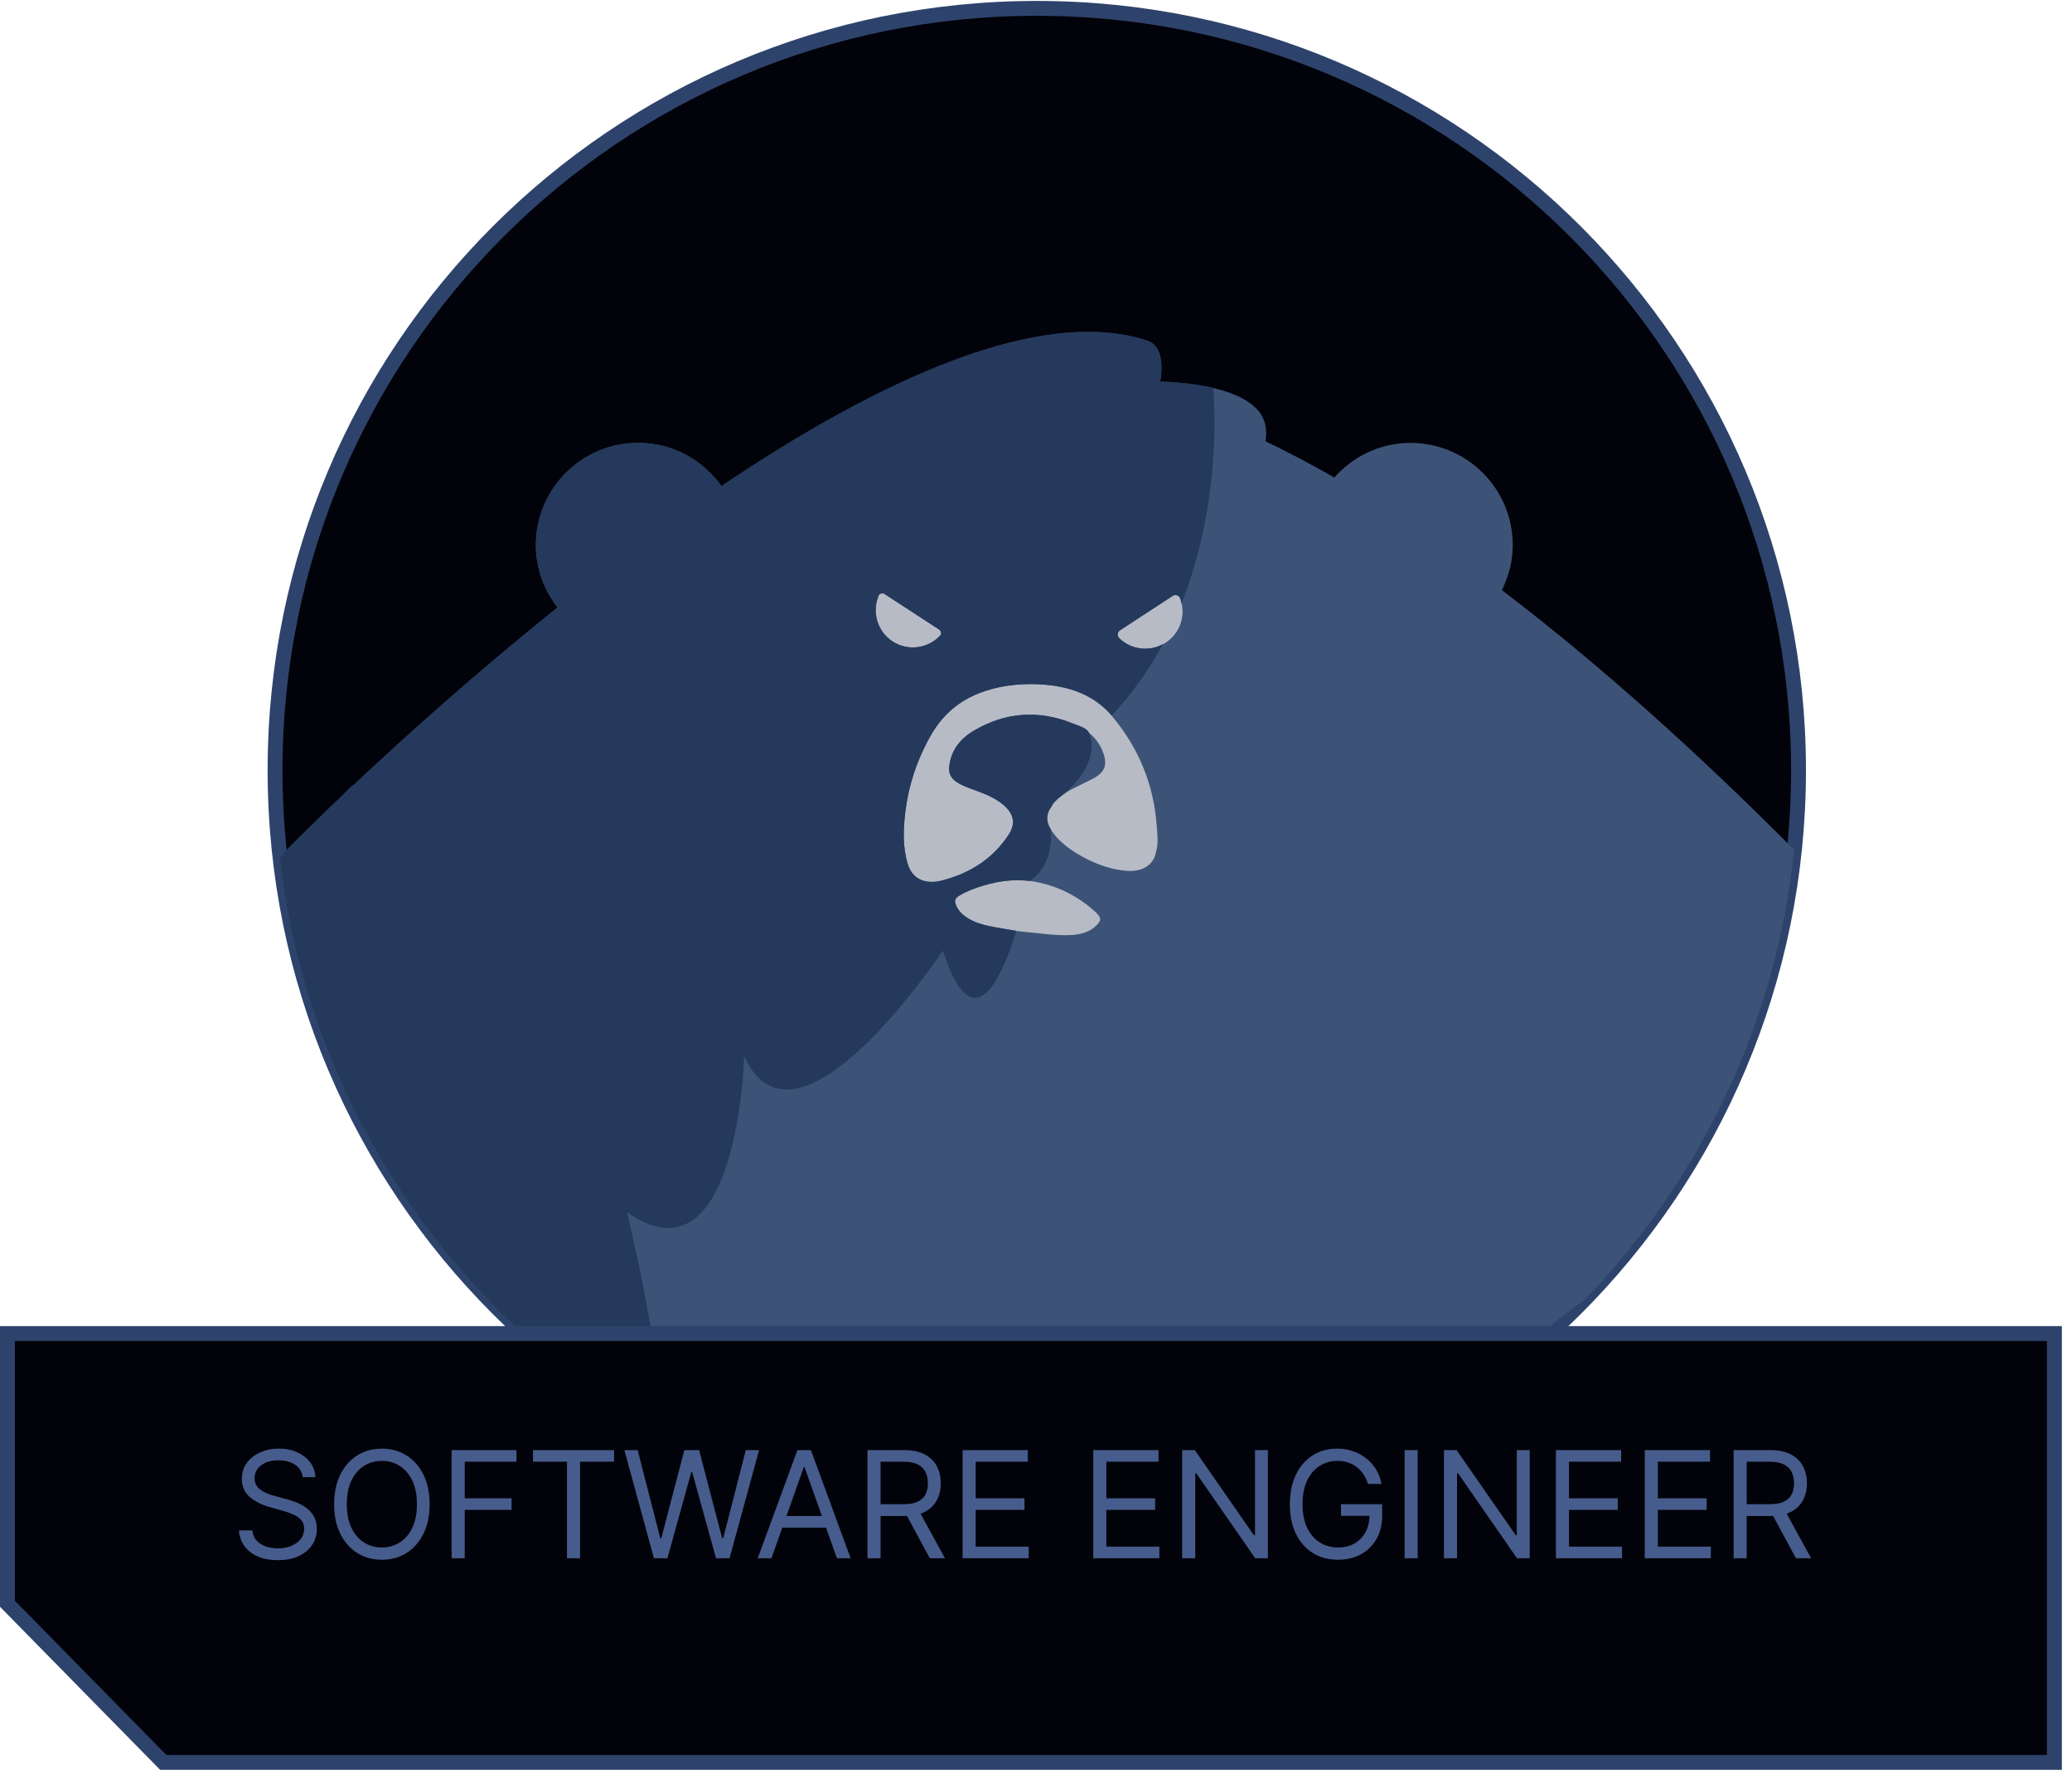 <svg width="129" height="111" viewBox="0 0 129 111" fill="none" xmlns="http://www.w3.org/2000/svg">
<path d="M64.549 95.37C90.741 95.37 111.974 74.138 111.974 47.946C111.974 21.754 90.741 0.521 64.549 0.521C38.358 0.521 17.125 21.754 17.125 47.946C17.125 74.138 38.358 95.37 64.549 95.37Z" fill="#02020A" stroke="#2E436B" stroke-width="0.926" stroke-miterlimit="10"/>
<path opacity="0.8" d="M81.962 34.236H49.414V65.322H81.962V34.236Z" fill="#E4EAF4"/>
<path d="M30.169 80.688C31.743 81.66 33.455 83.317 35.196 85.27C43.268 91.63 53.441 95.434 64.513 95.434C75.585 95.434 84.805 91.981 92.683 86.159C94.441 84.289 96.422 82.474 98.7 80.864C105.837 73.439 110.586 63.71 111.697 52.898C106.457 47.621 100.153 41.789 93.506 36.735C93.923 35.892 94.182 34.948 94.182 33.939C94.182 30.422 91.331 27.57 87.813 27.57C85.915 27.57 84.24 28.413 83.073 29.727C81.639 28.903 80.213 28.154 78.787 27.468C78.889 26.839 78.815 26.247 78.482 25.756C77.593 24.451 75.131 23.858 72.233 23.756C72.428 22.553 72.28 21.488 71.428 21.211C64.744 19.026 54.719 23.664 44.916 30.264C43.758 28.635 41.879 27.57 39.732 27.57C36.214 27.57 33.363 30.422 33.363 33.939C33.363 35.402 33.881 36.744 34.714 37.818C29.882 41.687 25.457 45.631 21.958 48.926V48.88C21.958 48.88 21.717 49.121 21.282 49.556C19.903 50.87 18.681 52.065 17.663 53.102C17.579 53.213 17.505 53.324 17.422 53.435C18.616 63.951 23.254 73.412 30.178 80.688H30.169ZM68.281 57.582C67.901 57.989 67.364 58.156 66.753 58.202C65.726 58.267 64.707 58.082 63.68 57.998C63.097 57.952 62.541 57.813 61.967 57.721C61.477 57.638 60.986 57.526 60.542 57.313C60.032 57.063 59.644 56.739 59.486 56.258C59.422 56.045 59.486 55.906 59.681 55.777C60.032 55.564 60.412 55.397 60.81 55.258C61.912 54.879 63.069 54.666 64.281 54.86C65.846 55.12 67.17 55.805 68.244 56.814C68.568 57.119 68.568 57.286 68.281 57.591V57.582ZM69.725 39.234L73.002 37.096C73.168 36.985 73.4 37.059 73.474 37.244C73.853 38.244 73.502 39.401 72.567 40.012C71.632 40.623 70.438 40.475 69.669 39.725C69.521 39.586 69.549 39.345 69.716 39.234H69.725ZM60.893 43.169C62.088 42.696 63.347 42.539 64.652 42.595C66.54 42.678 68.105 43.252 69.206 44.548C70.956 46.612 71.835 48.926 72.02 51.435C72.039 51.768 72.076 52.092 72.067 52.426C72.067 52.657 72.011 52.889 71.956 53.12C71.771 53.879 71.095 54.277 70.16 54.212C69.253 54.138 68.438 53.861 67.679 53.481C66.735 53 65.901 52.426 65.392 51.583C65.142 51.167 65.124 50.741 65.392 50.306C65.707 49.787 66.198 49.408 66.781 49.102C67.17 48.899 67.577 48.714 67.975 48.51C68.725 48.13 68.938 47.705 68.734 47.01C68.466 46.112 67.799 45.446 66.827 45.048C64.698 44.178 62.597 44.316 60.616 45.492C59.681 46.047 59.181 46.816 59.097 47.76C59.06 48.13 59.199 48.436 59.551 48.677C59.81 48.852 60.107 48.964 60.412 49.084C61.041 49.315 61.68 49.528 62.217 49.908C63.078 50.51 63.309 51.176 62.8 51.954C61.884 53.361 60.495 54.342 58.635 54.814C57.57 55.083 56.802 54.694 56.524 53.814C56.2 52.759 56.228 51.685 56.357 50.602C56.552 48.945 57.061 47.362 57.913 45.844C58.551 44.696 59.486 43.742 60.912 43.169H60.893ZM54.691 37.087C54.756 36.938 54.941 36.892 55.071 36.975L56.635 37.994L58.468 39.188C58.598 39.271 58.635 39.466 58.524 39.577C57.764 40.373 56.524 40.549 55.571 39.929C54.617 39.308 54.275 38.096 54.7 37.087H54.691Z" fill="#3C5377"/>
<path d="M41.148 89.271C41.333 84.753 39.028 75.459 39.028 75.459C45.962 80.282 46.332 65.739 46.332 65.739C49.572 72.932 58.7 59.176 58.7 59.176C60.514 64.785 62.264 61.221 63.282 57.944C62.837 57.88 62.402 57.796 61.967 57.722C61.477 57.639 60.986 57.528 60.542 57.315C60.032 57.065 59.644 56.741 59.486 56.26C59.422 56.047 59.486 55.908 59.681 55.778C60.032 55.565 60.412 55.399 60.81 55.26C61.856 54.899 62.958 54.695 64.096 54.843C64.92 54.316 65.522 53.325 65.429 51.64C65.42 51.622 65.402 51.603 65.392 51.585C65.142 51.168 65.124 50.742 65.392 50.307C65.42 50.27 65.457 50.242 65.485 50.196C65.485 50.076 65.642 49.872 65.642 49.872C67.475 48.585 68.355 46.938 67.808 45.632C67.67 45.299 67.207 45.197 66.827 45.049C64.698 44.179 62.597 44.318 60.616 45.494C59.681 46.049 59.181 46.817 59.097 47.762C59.06 48.132 59.199 48.437 59.551 48.678C59.81 48.854 60.107 48.965 60.412 49.085C61.041 49.317 61.68 49.53 62.217 49.909C63.078 50.511 63.309 51.177 62.8 51.955C61.884 53.362 60.495 54.343 58.635 54.816C57.57 55.084 56.802 54.695 56.524 53.816C56.2 52.76 56.228 51.687 56.357 50.603C56.552 48.947 57.061 47.364 57.913 45.845C58.551 44.697 59.486 43.744 60.912 43.17C62.106 42.698 63.365 42.541 64.67 42.596C66.549 42.679 68.114 43.253 69.216 44.54C70.521 43.142 71.567 41.643 72.4 40.097C71.502 40.578 70.41 40.43 69.688 39.726C69.54 39.587 69.567 39.347 69.734 39.236L73.011 37.097C73.178 36.986 73.409 37.06 73.483 37.245C73.529 37.356 73.529 37.477 73.548 37.588C75.936 31.589 75.659 25.674 75.529 24.156C74.557 23.924 73.437 23.795 72.233 23.748C72.428 22.545 72.28 21.48 71.428 21.203C64.744 19.018 54.719 23.656 44.916 30.256C43.758 28.627 41.879 27.562 39.732 27.562C36.214 27.562 33.363 30.414 33.363 33.931C33.363 35.394 33.881 36.736 34.714 37.81C29.882 41.68 25.457 45.623 21.958 48.919V48.872C21.958 48.872 21.717 49.113 21.282 49.548C19.903 50.863 18.681 52.057 17.663 53.094C17.579 53.205 17.505 53.316 17.422 53.427C19.172 68.812 28.29 81.957 41.157 89.261L41.148 89.271ZM64.106 54.806C64.106 54.806 64.115 54.741 64.124 54.732C64.124 54.751 64.115 54.779 64.106 54.806ZM54.691 37.088C54.756 36.94 54.941 36.894 55.071 36.977L56.635 37.995L58.468 39.189C58.598 39.273 58.635 39.467 58.524 39.578C57.764 40.374 56.524 40.55 55.571 39.93C54.617 39.31 54.275 38.097 54.7 37.088H54.691Z" fill="#24395B"/>
<path d="M0.463 83.012V99.832L10.164 109.709H127.906V83.012H0.463Z" fill="#02020A" stroke="#2E436B" stroke-width="0.926"/>
<path d="M18.845 91.953C18.805 91.62 18.645 91.361 18.365 91.177C18.084 90.993 17.74 90.901 17.332 90.901C17.034 90.901 16.774 90.949 16.55 91.045C16.329 91.142 16.156 91.274 16.031 91.443C15.908 91.612 15.847 91.804 15.847 92.018C15.847 92.198 15.889 92.353 15.975 92.482C16.062 92.609 16.174 92.715 16.31 92.801C16.446 92.884 16.588 92.953 16.737 93.008C16.887 93.06 17.023 93.103 17.148 93.136L17.832 93.32C18.007 93.366 18.203 93.43 18.417 93.511C18.634 93.592 18.841 93.703 19.039 93.843C19.238 93.981 19.402 94.158 19.532 94.375C19.661 94.592 19.726 94.859 19.726 95.174C19.726 95.538 19.63 95.867 19.44 96.16C19.251 96.454 18.975 96.688 18.611 96.861C18.25 97.034 17.81 97.12 17.293 97.12C16.811 97.12 16.393 97.043 16.041 96.887C15.69 96.731 15.414 96.514 15.212 96.236C15.013 95.958 14.9 95.634 14.873 95.266H15.715C15.737 95.52 15.822 95.731 15.972 95.897C16.123 96.062 16.313 96.184 16.544 96.266C16.776 96.344 17.026 96.384 17.293 96.384C17.604 96.384 17.884 96.334 18.131 96.233C18.379 96.13 18.575 95.987 18.72 95.805C18.864 95.621 18.937 95.406 18.937 95.161C18.937 94.938 18.874 94.756 18.749 94.615C18.624 94.475 18.46 94.361 18.256 94.273C18.052 94.186 17.832 94.109 17.595 94.043L16.767 93.807C16.241 93.655 15.825 93.44 15.518 93.159C15.211 92.879 15.058 92.511 15.058 92.058C15.058 91.681 15.159 91.352 15.363 91.072C15.569 90.789 15.845 90.57 16.192 90.414C16.54 90.256 16.929 90.177 17.359 90.177C17.793 90.177 18.178 90.255 18.516 90.411C18.853 90.564 19.121 90.775 19.318 91.042C19.517 91.309 19.623 91.613 19.634 91.953H18.845ZM26.747 93.636C26.747 94.346 26.618 94.959 26.362 95.477C26.105 95.994 25.754 96.393 25.307 96.673C24.86 96.954 24.349 97.094 23.775 97.094C23.201 97.094 22.69 96.954 22.243 96.673C21.796 96.393 21.444 95.994 21.188 95.477C20.931 94.959 20.803 94.346 20.803 93.636C20.803 92.926 20.931 92.312 21.188 91.795C21.444 91.278 21.796 90.879 22.243 90.598C22.69 90.318 23.201 90.177 23.775 90.177C24.349 90.177 24.86 90.318 25.307 90.598C25.754 90.879 26.105 91.278 26.362 91.795C26.618 92.312 26.747 92.926 26.747 93.636ZM25.958 93.636C25.958 93.053 25.86 92.561 25.665 92.16C25.472 91.759 25.21 91.455 24.879 91.249C24.551 91.043 24.182 90.94 23.775 90.94C23.367 90.94 22.998 91.043 22.667 91.249C22.338 91.455 22.076 91.759 21.881 92.16C21.688 92.561 21.592 93.053 21.592 93.636C21.592 94.219 21.688 94.711 21.881 95.112C22.076 95.513 22.338 95.816 22.667 96.022C22.998 96.228 23.367 96.331 23.775 96.331C24.182 96.331 24.551 96.228 24.879 96.022C25.21 95.816 25.472 95.513 25.665 95.112C25.86 94.711 25.958 94.219 25.958 93.636ZM28.117 97.002V90.269H32.154V90.993H28.933V93.267H31.852V93.991H28.933V97.002H28.117ZM33.182 90.993V90.269H38.232V90.993H36.115V97.002H35.299V90.993H33.182ZM40.713 97.002L38.872 90.269H39.7L41.107 95.753H41.173L42.606 90.269H43.527L44.96 95.753H45.026L46.433 90.269H47.261L45.42 97.002H44.579L43.093 91.637H43.04L41.554 97.002H40.713ZM48.029 97.002H47.174L49.646 90.269H50.488L52.96 97.002H52.105L50.093 91.335H50.041L48.029 97.002ZM48.344 94.372H51.789V95.095H48.344V94.372ZM54.008 97.002V90.269H56.283C56.809 90.269 57.241 90.359 57.578 90.539C57.916 90.717 58.166 90.961 58.328 91.272C58.49 91.583 58.571 91.937 58.571 92.334C58.571 92.731 58.49 93.082 58.328 93.389C58.166 93.696 57.917 93.937 57.582 94.112C57.246 94.285 56.818 94.372 56.296 94.372H54.456V93.636H56.27C56.63 93.636 56.919 93.583 57.138 93.478C57.359 93.373 57.519 93.224 57.618 93.031C57.719 92.836 57.769 92.603 57.769 92.334C57.769 92.064 57.719 91.829 57.618 91.627C57.517 91.425 57.356 91.27 57.135 91.16C56.913 91.049 56.621 90.993 56.257 90.993H54.824V97.002H54.008ZM57.177 93.978L58.834 97.002H57.888L56.257 93.978H57.177ZM59.93 97.002V90.269H63.993V90.993H60.745V93.267H63.782V93.991H60.745V96.279H64.046V97.002H59.93ZM68.066 97.002V90.269H72.129V90.993H68.881V93.267H71.919V93.991H68.881V96.279H72.182V97.002H68.066ZM78.937 90.269V97.002H78.148L74.48 91.716H74.414V97.002H73.599V90.269H74.388L78.069 95.569H78.135V90.269H78.937ZM85.171 92.373C85.098 92.152 85.003 91.954 84.885 91.778C84.769 91.601 84.629 91.45 84.467 91.325C84.307 91.2 84.125 91.105 83.922 91.039C83.718 90.973 83.494 90.94 83.251 90.94C82.852 90.94 82.489 91.043 82.163 91.249C81.836 91.455 81.577 91.759 81.384 92.16C81.191 92.561 81.094 93.053 81.094 93.636C81.094 94.219 81.192 94.711 81.387 95.112C81.582 95.513 81.846 95.816 82.179 96.022C82.512 96.228 82.887 96.331 83.304 96.331C83.689 96.331 84.029 96.249 84.323 96.085C84.618 95.918 84.849 95.684 85.013 95.381C85.18 95.077 85.263 94.718 85.263 94.306L85.513 94.359H83.488V93.636H86.052V94.359C86.052 94.913 85.933 95.395 85.697 95.805C85.462 96.215 85.138 96.533 84.724 96.759C84.312 96.982 83.838 97.094 83.304 97.094C82.707 97.094 82.184 96.954 81.732 96.673C81.283 96.393 80.932 95.994 80.68 95.477C80.43 94.959 80.305 94.346 80.305 93.636C80.305 93.103 80.377 92.624 80.519 92.199C80.664 91.772 80.868 91.408 81.131 91.108C81.394 90.808 81.705 90.577 82.064 90.417C82.424 90.257 82.819 90.177 83.251 90.177C83.606 90.177 83.937 90.231 84.244 90.338C84.553 90.444 84.828 90.594 85.069 90.789C85.312 90.982 85.515 91.213 85.677 91.483C85.839 91.75 85.951 92.047 86.012 92.373H85.171ZM88.263 90.269V97.002H87.448V90.269H88.263ZM95.237 90.269V97.002H94.448L90.779 91.716H90.713V97.002H89.898V90.269H90.687L94.369 95.569H94.434V90.269H95.237ZM96.868 97.002V90.269H100.931V90.993H97.683V93.267H100.721V93.991H97.683V96.279H100.984V97.002H96.868ZM102.401 97.002V90.269H106.464V90.993H103.216V93.267H106.253V93.991H103.216V96.279H106.516V97.002H102.401ZM107.933 97.002V90.269H110.208C110.734 90.269 111.166 90.359 111.503 90.539C111.841 90.717 112.091 90.961 112.253 91.272C112.415 91.583 112.496 91.937 112.496 92.334C112.496 92.731 112.415 93.082 112.253 93.389C112.091 93.696 111.842 93.937 111.506 94.112C111.171 94.285 110.743 94.372 110.221 94.372H108.38V93.636H110.195C110.554 93.636 110.844 93.583 111.063 93.478C111.284 93.373 111.444 93.224 111.543 93.031C111.643 92.836 111.694 92.603 111.694 92.334C111.694 92.064 111.643 91.829 111.543 91.627C111.442 91.425 111.281 91.27 111.059 91.16C110.838 91.049 110.545 90.993 110.182 90.993H108.748V97.002H107.933ZM111.102 93.978L112.759 97.002H111.812L110.182 93.978H111.102Z" fill="#465C8C"/>
</svg>
